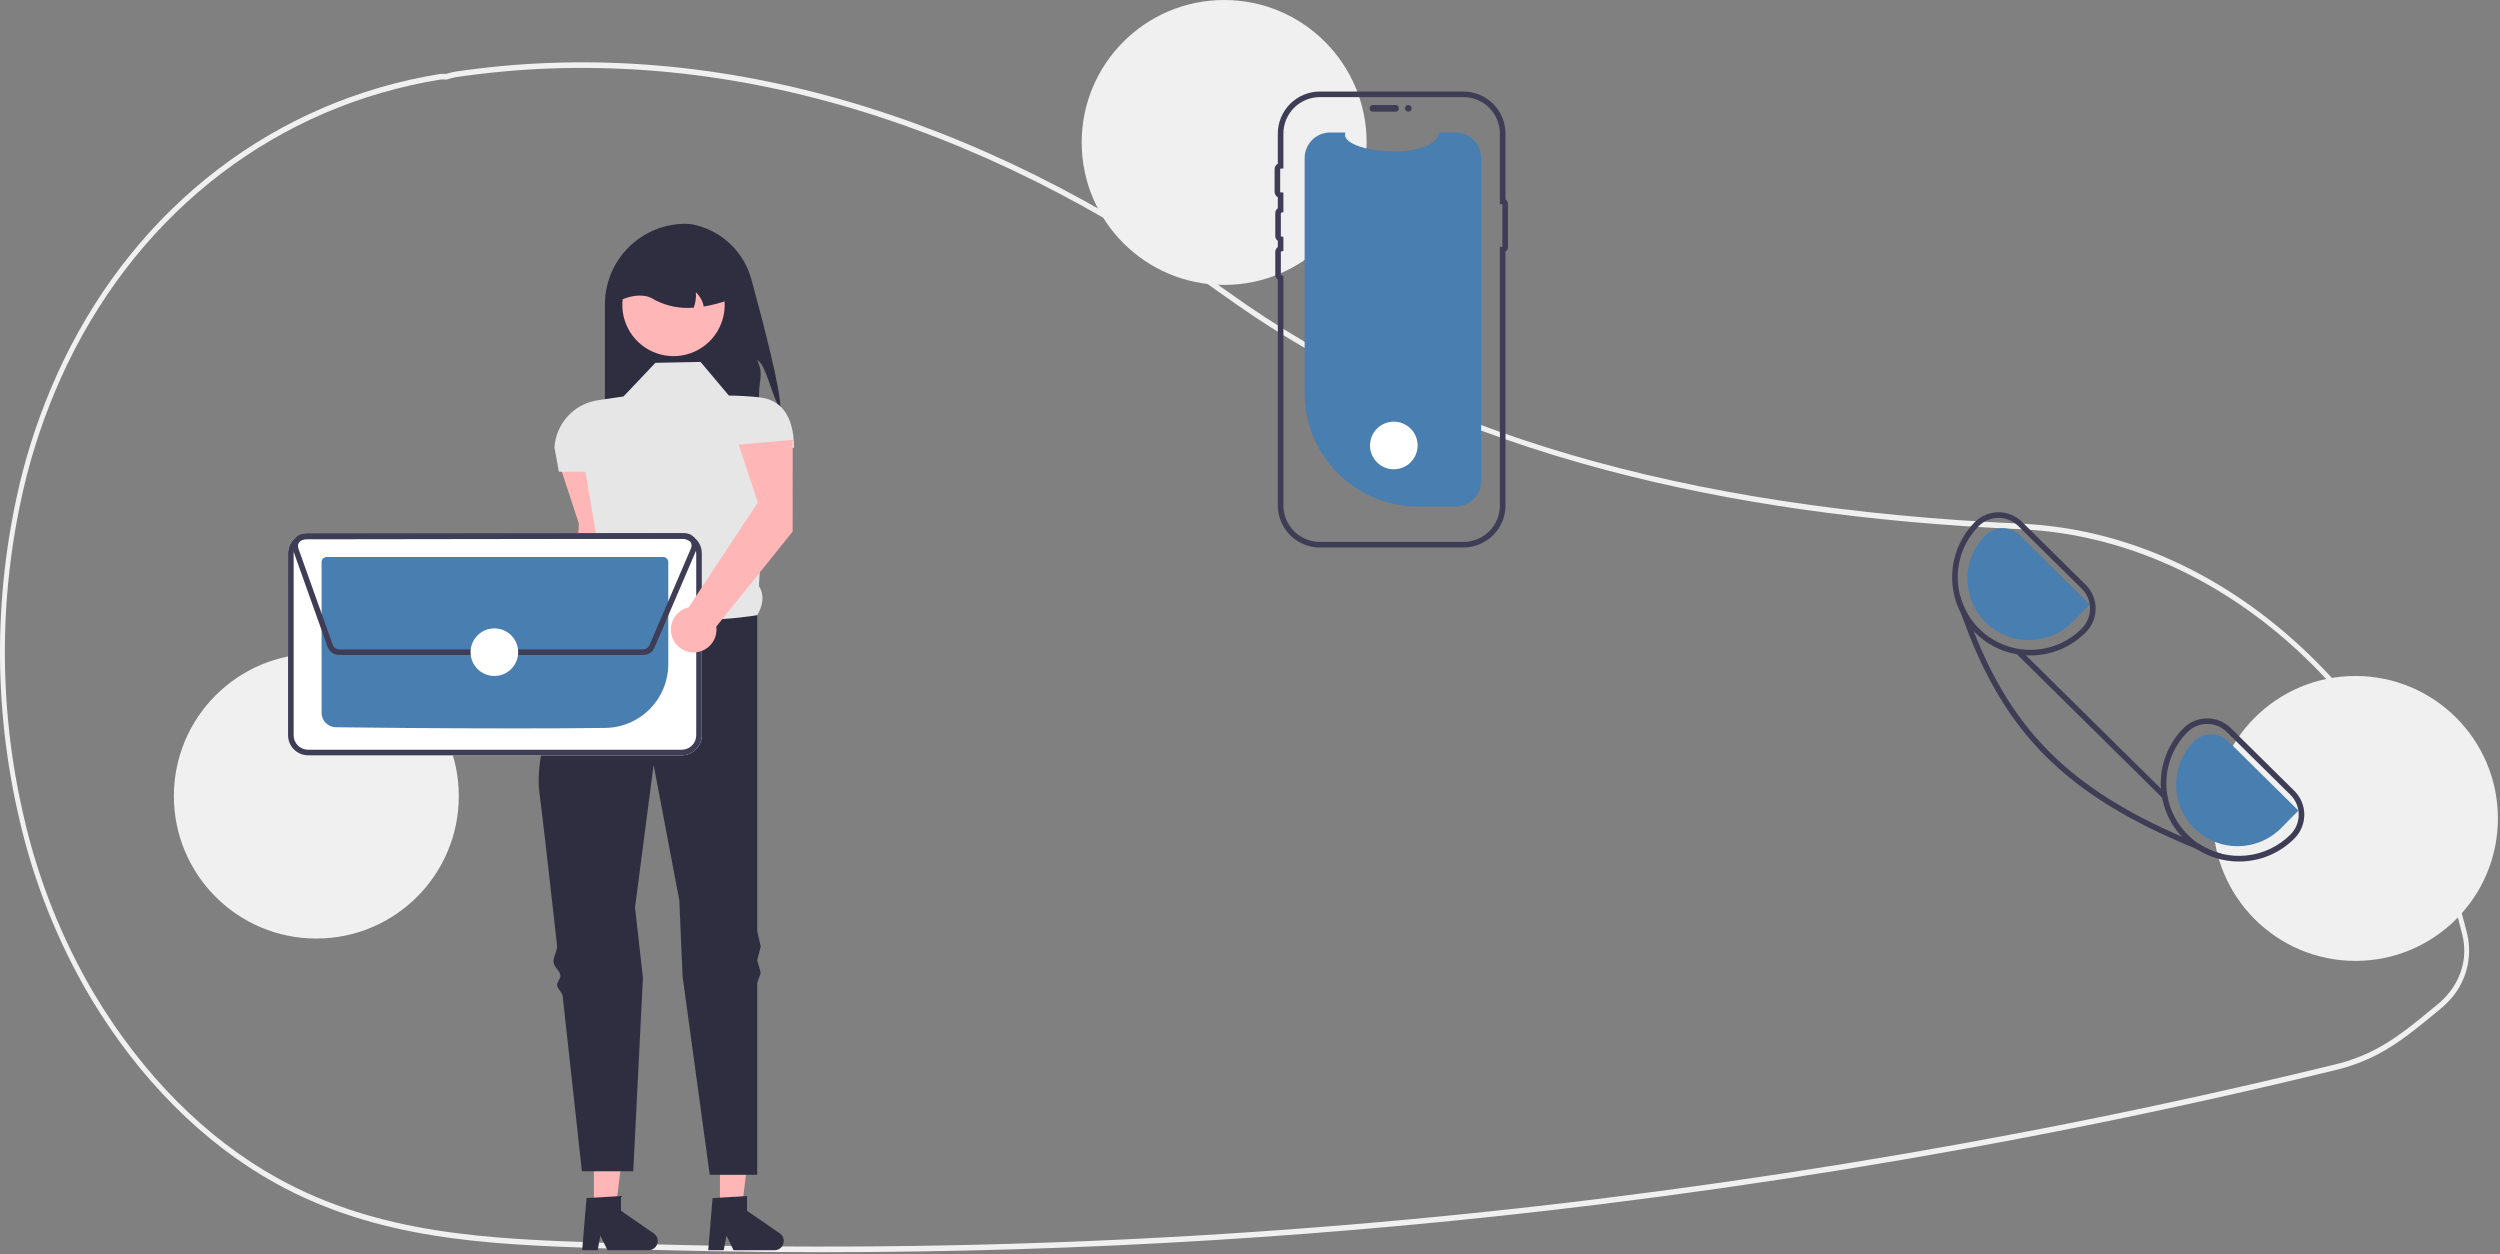 <svg width="895" height="449" viewBox="0 0 895 449" fill="none" xmlns="http://www.w3.org/2000/svg">
<rect x="0" y="0" width="895" height="449" fill="#808080" stroke="none"/>
<g clip-path="url(#clip0_1_2)">
<path d="M294.494 448.282C267.511 448.282 240.568 447.799 213.665 446.833C175.225 445.452 135.475 444.025 98.53 423.534C72.685 409.201 49.795 386.205 32.336 357.03C20.666 337.256 12.109 315.803 6.966 293.426C-2.628 252.684 -2.301 210.235 7.919 169.646C11.501 155.73 16.438 142.199 22.66 129.246C49.603 73.453 98.745 36 157.486 26.492C157.971 26.429 158.462 26.419 158.949 26.461C159.213 26.475 159.477 26.49 159.745 26.479L160.091 26.369C160.977 26.061 161.887 25.828 162.811 25.671C253.405 12.184 349.176 39.473 439.764 104.584C509.806 154.936 602.631 182.049 723.545 187.474L725.262 187.563C758.921 189.497 791.48 203.374 819.422 227.696C847.001 251.702 867.709 283.73 879.306 320.32C880.731 324.781 882.038 329.425 883.19 334.121C884.262 338.486 884.187 343.053 882.97 347.38C881.754 351.707 879.438 355.645 876.249 358.811V358.82L875.948 359.13C875.223 359.851 874.46 360.542 873.681 361.185L872.764 361.941C865.037 368.307 858.934 373.335 851.629 377.24C846.757 379.827 841.576 381.783 836.21 383.061C806.745 390.245 776.823 396.905 747.274 402.858C689.89 414.429 630.993 423.974 572.22 431.227C480.081 442.588 387.331 448.284 294.494 448.282ZM158.262 28.437C158.082 28.435 157.901 28.448 157.723 28.474C99.531 37.893 50.854 74.978 24.178 130.219C18.017 143.043 13.129 156.44 9.583 170.219C-0.544 210.448 -0.866 252.52 8.642 292.899C13.735 315.063 22.209 336.31 33.765 355.896C51.054 384.784 73.71 407.55 99.284 421.731C135.898 442.039 175.46 443.46 213.72 444.833C333.382 449.109 453.196 443.894 572.035 429.238C630.77 421.989 689.628 412.451 746.975 400.888C776.503 394.939 806.405 388.284 835.85 381.104C841.087 379.858 846.143 377.95 850.898 375.426C858.055 371.6 864.1 366.619 871.753 360.314L872.67 359.56C873.34 359.006 873.998 358.414 874.628 357.799L874.809 357.609C881.098 351.271 883.543 342.907 881.518 334.665V334.664C880.379 330.018 879.086 325.424 877.675 321.009C853.985 246.263 792.701 193.439 725.178 189.561L723.471 189.472C668.239 186.993 619.907 180.128 575.72 168.481C522.97 154.579 476.918 133.651 438.844 106.281C348.602 41.418 253.231 14.231 163.033 27.654C162.19 27.8 161.361 28.015 160.554 28.297L159.931 28.471C159.577 28.487 159.223 28.483 158.869 28.459C158.661 28.448 158.459 28.437 158.262 28.437Z" fill="#F0F0F0"/>
<path d="M279.327 146.056C276.829 143.659 274.274 130.294 271.085 128.937C273.468 134.206 271.738 135.601 271.725 141.383C271.755 144.666 271.372 147.94 270.584 151.128H216.56V108.966C216.559 105.178 217.306 101.426 218.755 97.926C220.205 94.426 222.33 91.246 225.009 88.567C227.687 85.889 230.867 83.764 234.367 82.314C237.867 80.864 241.619 80.118 245.407 80.118C246.853 80.147 248.29 80.357 249.683 80.744C254.327 81.998 258.559 84.451 261.955 87.856C265.352 91.262 267.793 95.501 269.034 100.148C273.152 115.202 279.702 140.26 279.327 146.056Z" fill="#2F2E41"/>
<path d="M219.73 197.923L219.756 165.06L200.439 166.786L207.256 187.513L204.065 239.609C202.518 239.956 201.105 240.746 199.999 241.883C198.892 243.019 198.141 244.453 197.835 246.009C197.53 247.566 197.684 249.177 198.278 250.648C198.873 252.118 199.882 253.384 201.184 254.29C202.485 255.196 204.022 255.705 205.607 255.753C207.193 255.801 208.758 255.386 210.112 254.56C211.466 253.734 212.55 252.532 213.232 251.101C213.915 249.669 214.166 248.07 213.955 246.498L219.73 197.923Z" fill="#FFB6B6"/>
<path d="M257.746 432.76L265.55 432.759L269.263 402.657H257.744L257.746 432.76Z" fill="#FFB6B6"/>
<path d="M255.103 428.91L267.44 428.174V433.459L279.169 441.56C279.748 441.96 280.185 442.535 280.414 443.2C280.644 443.866 280.655 444.587 280.445 445.259C280.236 445.932 279.817 446.519 279.25 446.936C278.683 447.353 277.997 447.579 277.293 447.578H262.605L260.074 442.35L259.085 447.578H253.547L255.103 428.91Z" fill="#2F2E41"/>
<path d="M212.62 432.76L220.425 432.759L224.137 402.657H212.619L212.62 432.76Z" fill="#FFB6B6"/>
<path d="M209.977 428.91L222.314 428.174V433.459L234.044 441.56C234.623 441.96 235.059 442.535 235.289 443.2C235.518 443.866 235.529 444.587 235.32 445.259C235.11 445.932 234.691 446.519 234.124 446.936C233.557 447.353 232.872 447.579 232.167 447.578H217.48L214.948 442.35L213.96 447.578H208.422L209.977 428.91Z" fill="#2F2E41"/>
<path d="M250.796 129.571L234.629 129.888L223.217 141.935L214.067 143.276C209.929 143.884 206.124 145.893 203.288 148.968C200.453 152.044 198.759 155.999 198.49 160.174L200.075 168.88H209.585L215.087 201.183C212.948 206.634 212.802 210.937 217.193 212.627L230.825 238.304L271.085 220.235C273.126 216.725 273.781 213.199 271.694 209.771L274.572 160.321H284.249C284.249 151.072 281.121 143.275 271.929 142.246C268.279 141.851 264.612 141.641 260.94 141.618L250.796 129.571Z" fill="#E6E6E6"/>
<path d="M271.085 220.235C271.085 220.235 231.776 227.209 217.193 212.627C217.193 212.627 215.713 215.14 213.482 219.309C212.841 220.507 211.602 221.319 210.853 222.771C210.173 224.091 208.424 225.713 207.683 227.21C207.087 228.414 208.043 229.987 207.423 231.288C199.955 246.952 191.23 269.047 193.101 283.636C194.307 293.045 196.799 314.938 199.423 338.453C199.628 340.29 197.967 342.65 198.173 344.502C198.367 346.248 200.428 347.485 200.623 349.236C200.752 350.398 199.312 351.583 199.441 352.744C199.582 354.017 201.291 355.266 201.432 356.534C205.026 389.002 208.317 419.315 208.317 419.315H226.704L230.173 350.083L227.338 324.847L233.995 273.809L243.188 322.311L244.371 349.608L254.086 420.583H271.085V351.875L272.353 348.306L271.085 343.728L272.353 338.796L271.085 333.424V220.235Z" fill="#2F2E41"/>
<path d="M255.759 120.196C253.254 123.523 249.691 125.897 245.657 126.929C241.623 127.96 237.357 127.587 233.564 125.871C229.77 124.154 226.673 121.197 224.785 117.486C222.896 113.775 222.328 109.531 223.173 105.454C224.018 101.376 226.227 97.708 229.436 95.054C232.644 92.4 236.661 90.917 240.824 90.85C244.988 90.784 249.05 92.137 252.342 94.687C255.633 97.238 257.958 100.833 258.934 104.881C258.986 105.101 259.031 105.319 259.074 105.546C259.589 108.084 259.56 110.702 258.988 113.227C258.417 115.752 257.316 118.127 255.759 120.196Z" fill="#FFB6B6"/>
<path d="M251.937 109.739C251.549 107.788 250.565 106.005 249.122 104.636C249.265 106.505 249.005 108.384 248.362 110.145C243.542 110.572 238.7 109.613 234.407 107.381C231.174 105.187 227.059 105.377 222.266 107.381C222.265 105.05 222.724 102.741 223.616 100.587C224.508 98.433 225.816 96.476 227.465 94.828C229.113 93.179 231.07 91.871 233.224 90.979C235.378 90.087 237.687 89.628 240.018 89.629H243.188C247.896 89.629 252.411 91.5 255.74 94.829C259.069 98.158 260.94 102.673 260.94 107.381C258.015 108.43 255.002 109.22 251.937 109.739Z" fill="#2F2E41"/>
<path d="M113.249 336C141.416 336 164.249 313.167 164.249 285C164.249 256.833 141.416 234 113.249 234C85.083 234 62.249 256.833 62.249 285C62.249 313.167 85.083 336 113.249 336Z" fill="#F0F0F0"/>
<path d="M438.249 102C466.416 102 489.249 79.166 489.249 51C489.249 22.834 466.416 0 438.249 0C410.083 0 387.249 22.834 387.249 51C387.249 79.166 410.083 102 438.249 102Z" fill="#F0F0F0"/>
<path d="M843.249 344C871.416 344 894.249 321.167 894.249 293C894.249 264.833 871.416 242 843.249 242C815.083 242 792.249 264.833 792.249 293C792.249 321.167 815.083 344 843.249 344Z" fill="#F0F0F0"/>
<path d="M530.249 56.562V172.208C530.249 174.61 529.302 176.915 527.612 178.623C525.923 180.33 523.628 181.302 521.226 181.327C521.192 181.331 521.159 181.332 521.126 181.331H507.666C496.896 181.331 486.568 177.053 478.953 169.438C471.338 161.823 467.059 151.494 467.059 140.725V56.562C467.059 54.142 468.021 51.822 469.732 50.111C471.443 48.4 473.763 47.438 476.183 47.438H481.637C479.11 54.809 513.402 57.912 515.285 47.438H521.126C523.545 47.438 525.866 48.4 527.577 50.111C529.288 51.822 530.249 54.142 530.249 56.562Z" fill="#487EB0"/>
<path d="M490.306 38.791C490.307 38.474 490.433 38.17 490.657 37.946C490.881 37.722 491.185 37.596 491.502 37.595H499.632C499.949 37.596 500.252 37.722 500.475 37.947C500.699 38.171 500.824 38.474 500.824 38.791C500.824 39.107 500.699 39.411 500.475 39.635C500.252 39.859 499.949 39.986 499.632 39.986H491.502C491.185 39.986 490.881 39.86 490.657 39.636C490.433 39.412 490.307 39.108 490.306 38.791Z" fill="#3F3D56"/>
<path d="M523.919 196H472.503C468.514 195.996 464.689 194.409 461.869 191.588C459.048 188.768 457.461 184.943 457.457 180.954V100.113C457.174 99.91 456.944 99.643 456.786 99.334C456.627 99.024 456.545 98.682 456.546 98.334V90.204C456.545 89.856 456.627 89.513 456.786 89.204C456.944 88.895 457.174 88.628 457.457 88.425V86.243C457.174 86.041 456.944 85.773 456.786 85.464C456.627 85.155 456.545 84.812 456.546 84.465V76.334C456.545 75.987 456.627 75.644 456.786 75.335C456.944 75.025 457.174 74.758 457.457 74.556V70.612C457.108 70.425 456.817 70.146 456.614 69.806C456.412 69.466 456.305 69.078 456.306 68.682V60.552C456.305 60.156 456.412 59.767 456.614 59.427C456.817 59.087 457.108 58.809 457.457 58.622V47.815C457.461 43.826 459.048 40.002 461.869 37.181C464.69 34.36 468.514 32.774 472.503 32.769H523.919C527.908 32.774 531.732 34.36 534.553 37.181C537.374 40.002 538.96 43.826 538.965 47.815V71.371C539.236 71.541 539.459 71.776 539.614 72.056C539.769 72.335 539.851 72.65 539.851 72.969V88.472C539.851 88.792 539.769 89.106 539.614 89.386C539.459 89.665 539.236 89.901 538.965 90.071V180.954C538.96 184.943 537.374 188.768 534.553 191.588C531.732 194.409 527.908 195.995 523.919 196ZM472.503 34.769C469.044 34.773 465.728 36.149 463.282 38.594C460.836 41.04 459.461 44.356 459.457 47.815V60.323L458.495 60.36C458.445 60.362 458.397 60.383 458.362 60.418C458.327 60.454 458.307 60.502 458.306 60.552V68.682C458.307 68.732 458.327 68.78 458.362 68.816C458.397 68.851 458.445 68.872 458.495 68.874L459.457 68.911V75.96L458.696 76.147C458.654 76.158 458.616 76.181 458.589 76.215C458.562 76.249 458.546 76.291 458.545 76.334V84.465C458.546 84.508 458.562 84.55 458.589 84.584C458.616 84.617 458.654 84.641 458.696 84.651L459.457 84.839V89.83L458.696 90.017C458.654 90.027 458.616 90.051 458.589 90.085C458.562 90.118 458.546 90.16 458.545 90.204V98.334C458.546 98.377 458.562 98.419 458.589 98.453C458.616 98.487 458.654 98.511 458.696 98.521L459.457 98.709V180.954C459.461 184.413 460.836 187.729 463.282 190.175C465.728 192.62 469.044 193.996 472.503 194H523.919C527.378 193.996 530.694 192.62 533.139 190.175C535.585 187.729 536.961 184.413 536.965 180.954V88.358H537.851V73.084H536.965V47.815C536.961 44.356 535.585 41.04 533.139 38.594C530.694 36.149 527.378 34.773 523.919 34.769L472.503 34.769Z" fill="#3F3D56"/>
<path d="M504.176 39.986C504.836 39.986 505.371 39.451 505.371 38.791C505.371 38.13 504.836 37.595 504.176 37.595C503.515 37.595 502.98 38.13 502.98 38.791C502.98 39.451 503.515 39.986 504.176 39.986Z" fill="#3F3D56"/>
<path d="M244.08 270.403H110.293C108.393 270.398 106.572 269.641 105.229 268.298C103.885 266.954 103.128 265.134 103.123 263.234V198.045C103.128 196.145 103.885 194.324 105.228 192.981C106.572 191.637 108.392 190.88 110.292 190.875H244.079C245.979 190.88 247.8 191.637 249.143 192.98C250.487 194.323 251.244 196.144 251.249 198.044V263.233C251.244 265.133 250.487 266.954 249.144 268.297C247.801 269.641 245.98 270.398 244.08 270.403Z" fill="white"/>
<path d="M244.08 270.403H110.293C108.393 270.398 106.572 269.641 105.229 268.298C103.885 266.954 103.128 265.134 103.123 263.234V198.045C103.128 196.145 103.885 194.324 105.228 192.981C106.572 191.637 108.392 190.88 110.292 190.875H244.079C245.979 190.88 247.8 191.637 249.143 192.98C250.487 194.323 251.244 196.144 251.249 198.044V263.233C251.244 265.133 250.487 266.954 249.144 268.297C247.801 269.641 245.98 270.398 244.08 270.403ZM110.293 192.875C108.923 192.879 107.61 193.425 106.641 194.394C105.673 195.363 105.127 196.676 105.123 198.046V263.233C105.127 264.603 105.673 265.916 106.642 266.885C107.611 267.853 108.924 268.399 110.294 268.403H244.078C245.448 268.399 246.761 267.853 247.73 266.884C248.699 265.915 249.245 264.602 249.249 263.232V198.045C249.245 196.675 248.699 195.362 247.73 194.393C246.761 193.425 245.448 192.879 244.078 192.875L110.293 192.875Z" fill="#3F3D56"/>
<path d="M184.357 260.769C157.971 260.769 130.458 260.517 120.193 260.353C118.842 260.325 117.556 259.771 116.609 258.808C115.661 257.844 115.128 256.549 115.123 255.198V201.236C115.124 200.753 115.316 200.289 115.657 199.946C115.999 199.604 116.462 199.411 116.946 199.409H237.422C237.905 199.41 238.369 199.602 238.712 199.943C239.054 200.285 239.247 200.748 239.249 201.232V237.844C239.227 243.82 236.863 249.55 232.664 253.803C228.466 258.057 222.768 260.495 216.792 260.596C207.225 260.72 195.896 260.769 184.357 260.769Z" fill="#487EB0"/>
<path d="M230.271 234.48H121.411C120.5 234.477 119.611 234.194 118.866 233.669C118.121 233.144 117.556 232.402 117.247 231.544L104.926 196.978C104.688 196.311 104.614 195.597 104.71 194.896C104.806 194.195 105.068 193.527 105.476 192.948C105.883 192.37 106.423 191.897 107.051 191.57C107.679 191.244 108.376 191.073 109.084 191.071L245.156 190.882C245.803 190.881 246.442 191.022 247.028 191.295C247.614 191.569 248.134 191.967 248.549 192.463C248.965 192.958 249.267 193.539 249.434 194.164C249.601 194.789 249.628 195.443 249.515 196.08L249.62 196.124L249.23 197.036L249.226 197.045L234.331 231.8C233.991 232.596 233.425 233.274 232.704 233.751C231.982 234.227 231.136 234.481 230.271 234.48ZM245.162 192.882L109.087 193.071C108.7 193.072 108.318 193.166 107.974 193.345C107.63 193.523 107.334 193.782 107.111 194.099C106.888 194.416 106.744 194.782 106.691 195.166C106.639 195.55 106.68 195.941 106.81 196.307L119.13 230.872C119.3 231.341 119.61 231.748 120.018 232.036C120.426 232.323 120.913 232.478 121.413 232.48H230.271C230.744 232.48 231.207 232.341 231.602 232.081C231.997 231.82 232.307 231.449 232.492 231.013L247.388 196.257C247.546 195.889 247.61 195.487 247.574 195.088C247.538 194.689 247.404 194.305 247.184 193.97C246.963 193.636 246.663 193.361 246.31 193.171C245.957 192.981 245.563 192.882 245.162 192.882Z" fill="#3F3D56"/>
<path d="M176.983 242.004C181.691 242.004 185.507 238.188 185.507 233.48C185.507 228.773 181.691 224.956 176.983 224.956C172.275 224.956 168.459 228.773 168.459 233.48C168.459 238.188 172.275 242.004 176.983 242.004Z" fill="white"/>
<path d="M498.983 168.004C503.691 168.004 507.507 164.188 507.507 159.48C507.507 154.773 503.691 150.956 498.983 150.956C494.275 150.956 490.459 154.773 490.459 159.48C490.459 164.188 494.275 168.004 498.983 168.004Z" fill="white"/>
<path d="M821.379 283.12L798.609 260.64C797.501 259.537 796.185 258.664 794.739 258.07C793.292 257.476 791.743 257.174 790.179 257.18H790.099C788.524 257.185 786.965 257.502 785.512 258.113C784.06 258.724 782.744 259.617 781.639 260.74C776.548 265.893 773.652 272.818 773.561 280.061C773.469 287.304 776.189 294.301 781.149 299.58C781.389 299.84 781.639 300.09 781.889 300.34C783.274 301.717 784.803 302.94 786.449 303.99C790.951 306.898 796.2 308.437 801.559 308.42H801.729C805.408 308.407 809.047 307.666 812.437 306.238C815.827 304.81 818.9 302.723 821.479 300.1C823.714 297.833 824.958 294.772 824.939 291.589C824.92 288.406 823.64 285.361 821.379 283.12ZM820.059 298.69C815.831 302.949 810.265 305.62 804.298 306.254C798.33 306.888 792.327 305.446 787.299 302.17C785.861 301.218 784.518 300.13 783.289 298.92C778.383 294.074 775.602 287.478 775.559 280.583C775.516 273.687 778.214 267.057 783.059 262.15C783.98 261.211 785.079 260.466 786.291 259.956C787.503 259.446 788.804 259.182 790.119 259.18H790.179C791.481 259.175 792.771 259.427 793.976 259.922C795.18 260.416 796.275 261.142 797.199 262.06L819.969 284.55C821.854 286.414 822.922 288.95 822.939 291.601C822.956 294.252 821.92 296.802 820.059 298.69Z" fill="#3F3D56"/>
<path d="M746.669 209.34L723.899 186.85C721.658 184.626 718.626 183.382 715.469 183.39H715.399C713.821 183.396 712.261 183.715 710.807 184.328C709.353 184.941 708.035 185.835 706.929 186.96C702.72 191.235 699.991 196.745 699.141 202.684C698.292 208.622 699.367 214.677 702.209 219.96L702.219 219.97C703.391 222.131 704.848 224.125 706.549 225.9C706.739 226.12 706.959 226.34 707.179 226.56C712.408 231.75 719.481 234.656 726.849 234.64H727.029C730.708 234.625 734.348 233.881 737.737 232.451C741.127 231.021 744.2 228.934 746.779 226.31C747.886 225.189 748.762 223.86 749.355 222.4C749.949 220.94 750.249 219.378 750.239 217.802C750.229 216.226 749.908 214.668 749.296 213.216C748.683 211.764 747.791 210.447 746.669 209.34ZM745.349 224.91C742.955 227.345 740.103 229.282 736.957 230.608C733.811 231.935 730.433 232.626 727.019 232.64H726.849C721.721 232.638 716.709 231.12 712.442 228.277C708.174 225.433 704.843 221.392 702.867 216.66C700.891 211.929 700.358 206.718 701.335 201.685C702.312 196.651 704.756 192.018 708.359 188.37C710.223 186.485 712.759 185.417 715.41 185.4C718.061 185.383 720.611 186.419 722.499 188.28L745.269 210.76C747.153 212.628 748.219 215.166 748.234 217.818C748.249 220.471 747.212 223.021 745.349 224.91Z" fill="#3F3D56"/>
<path d="M822.834 290.188L797.731 265.394C796.085 263.772 793.863 262.869 791.552 262.883C789.241 262.898 787.03 263.828 785.404 265.471C783.37 267.525 781.761 269.961 780.669 272.638C779.577 275.315 779.023 278.181 779.04 281.072C779.056 283.963 779.642 286.822 780.764 289.487C781.886 292.151 783.523 294.568 785.58 296.6C787.637 298.632 790.074 300.238 792.752 301.327C795.43 302.416 798.297 302.966 801.188 302.947C804.079 302.927 806.938 302.338 809.601 301.213C812.264 300.088 814.68 298.449 816.709 296.39L822.834 290.188Z" fill="#487EB0"/>
<path d="M748.129 216.404L723.026 191.61C721.38 189.988 719.157 189.085 716.846 189.099C714.535 189.114 712.324 190.044 710.698 191.686C708.664 193.741 707.055 196.177 705.963 198.854C704.871 201.531 704.318 204.397 704.334 207.288C704.35 210.179 704.936 213.038 706.059 215.703C707.181 218.367 708.817 220.784 710.874 222.816C712.931 224.848 715.368 226.454 718.047 227.543C720.725 228.632 723.591 229.182 726.482 229.163C729.374 229.143 732.232 228.554 734.896 227.429C737.559 226.304 739.974 224.665 742.003 222.605L748.129 216.404Z" fill="#487EB0"/>
<path d="M795.249 305.63L794.649 307.21C791.829 306.14 789.096 305.067 786.449 303.99C739.569 284.86 717.189 262.47 702.219 219.97L702.209 219.96C701.499 217.96 700.809 215.913 700.139 213.82L701.719 213.31C702.247 215.323 703.02 217.264 704.019 219.09C704.839 221.42 705.682 223.69 706.549 225.9C720.619 261.77 741.369 282.27 781.149 299.58C783.149 300.45 785.199 301.313 787.299 302.17C789.738 303.759 792.425 304.928 795.249 305.63Z" fill="#3F3D56"/>
<path d="M723.482 232.82L722.076 234.243L774.014 285.541L775.42 284.117L723.482 232.82Z" fill="#3F3D56"/>
<path d="M283.765 190.315L283.791 157.452L264.474 159.178L271.291 179.905L246.544 217.419C244.997 217.766 243.584 218.556 242.477 219.692C241.371 220.829 240.62 222.263 240.314 223.819C240.009 225.375 240.163 226.987 240.757 228.457C241.352 229.927 242.361 231.193 243.663 232.099C244.964 233.006 246.501 233.514 248.086 233.562C249.672 233.61 251.237 233.196 252.59 232.37C253.944 231.544 255.029 230.342 255.711 228.91C256.394 227.479 256.645 225.879 256.434 224.307L283.765 190.315Z" fill="#FFB6B6"/>
</g>
<defs>
<clipPath id="clip0_1_2">
<rect width="894.249" height="448.282" fill="white"/>
</clipPath>
</defs>
</svg>
